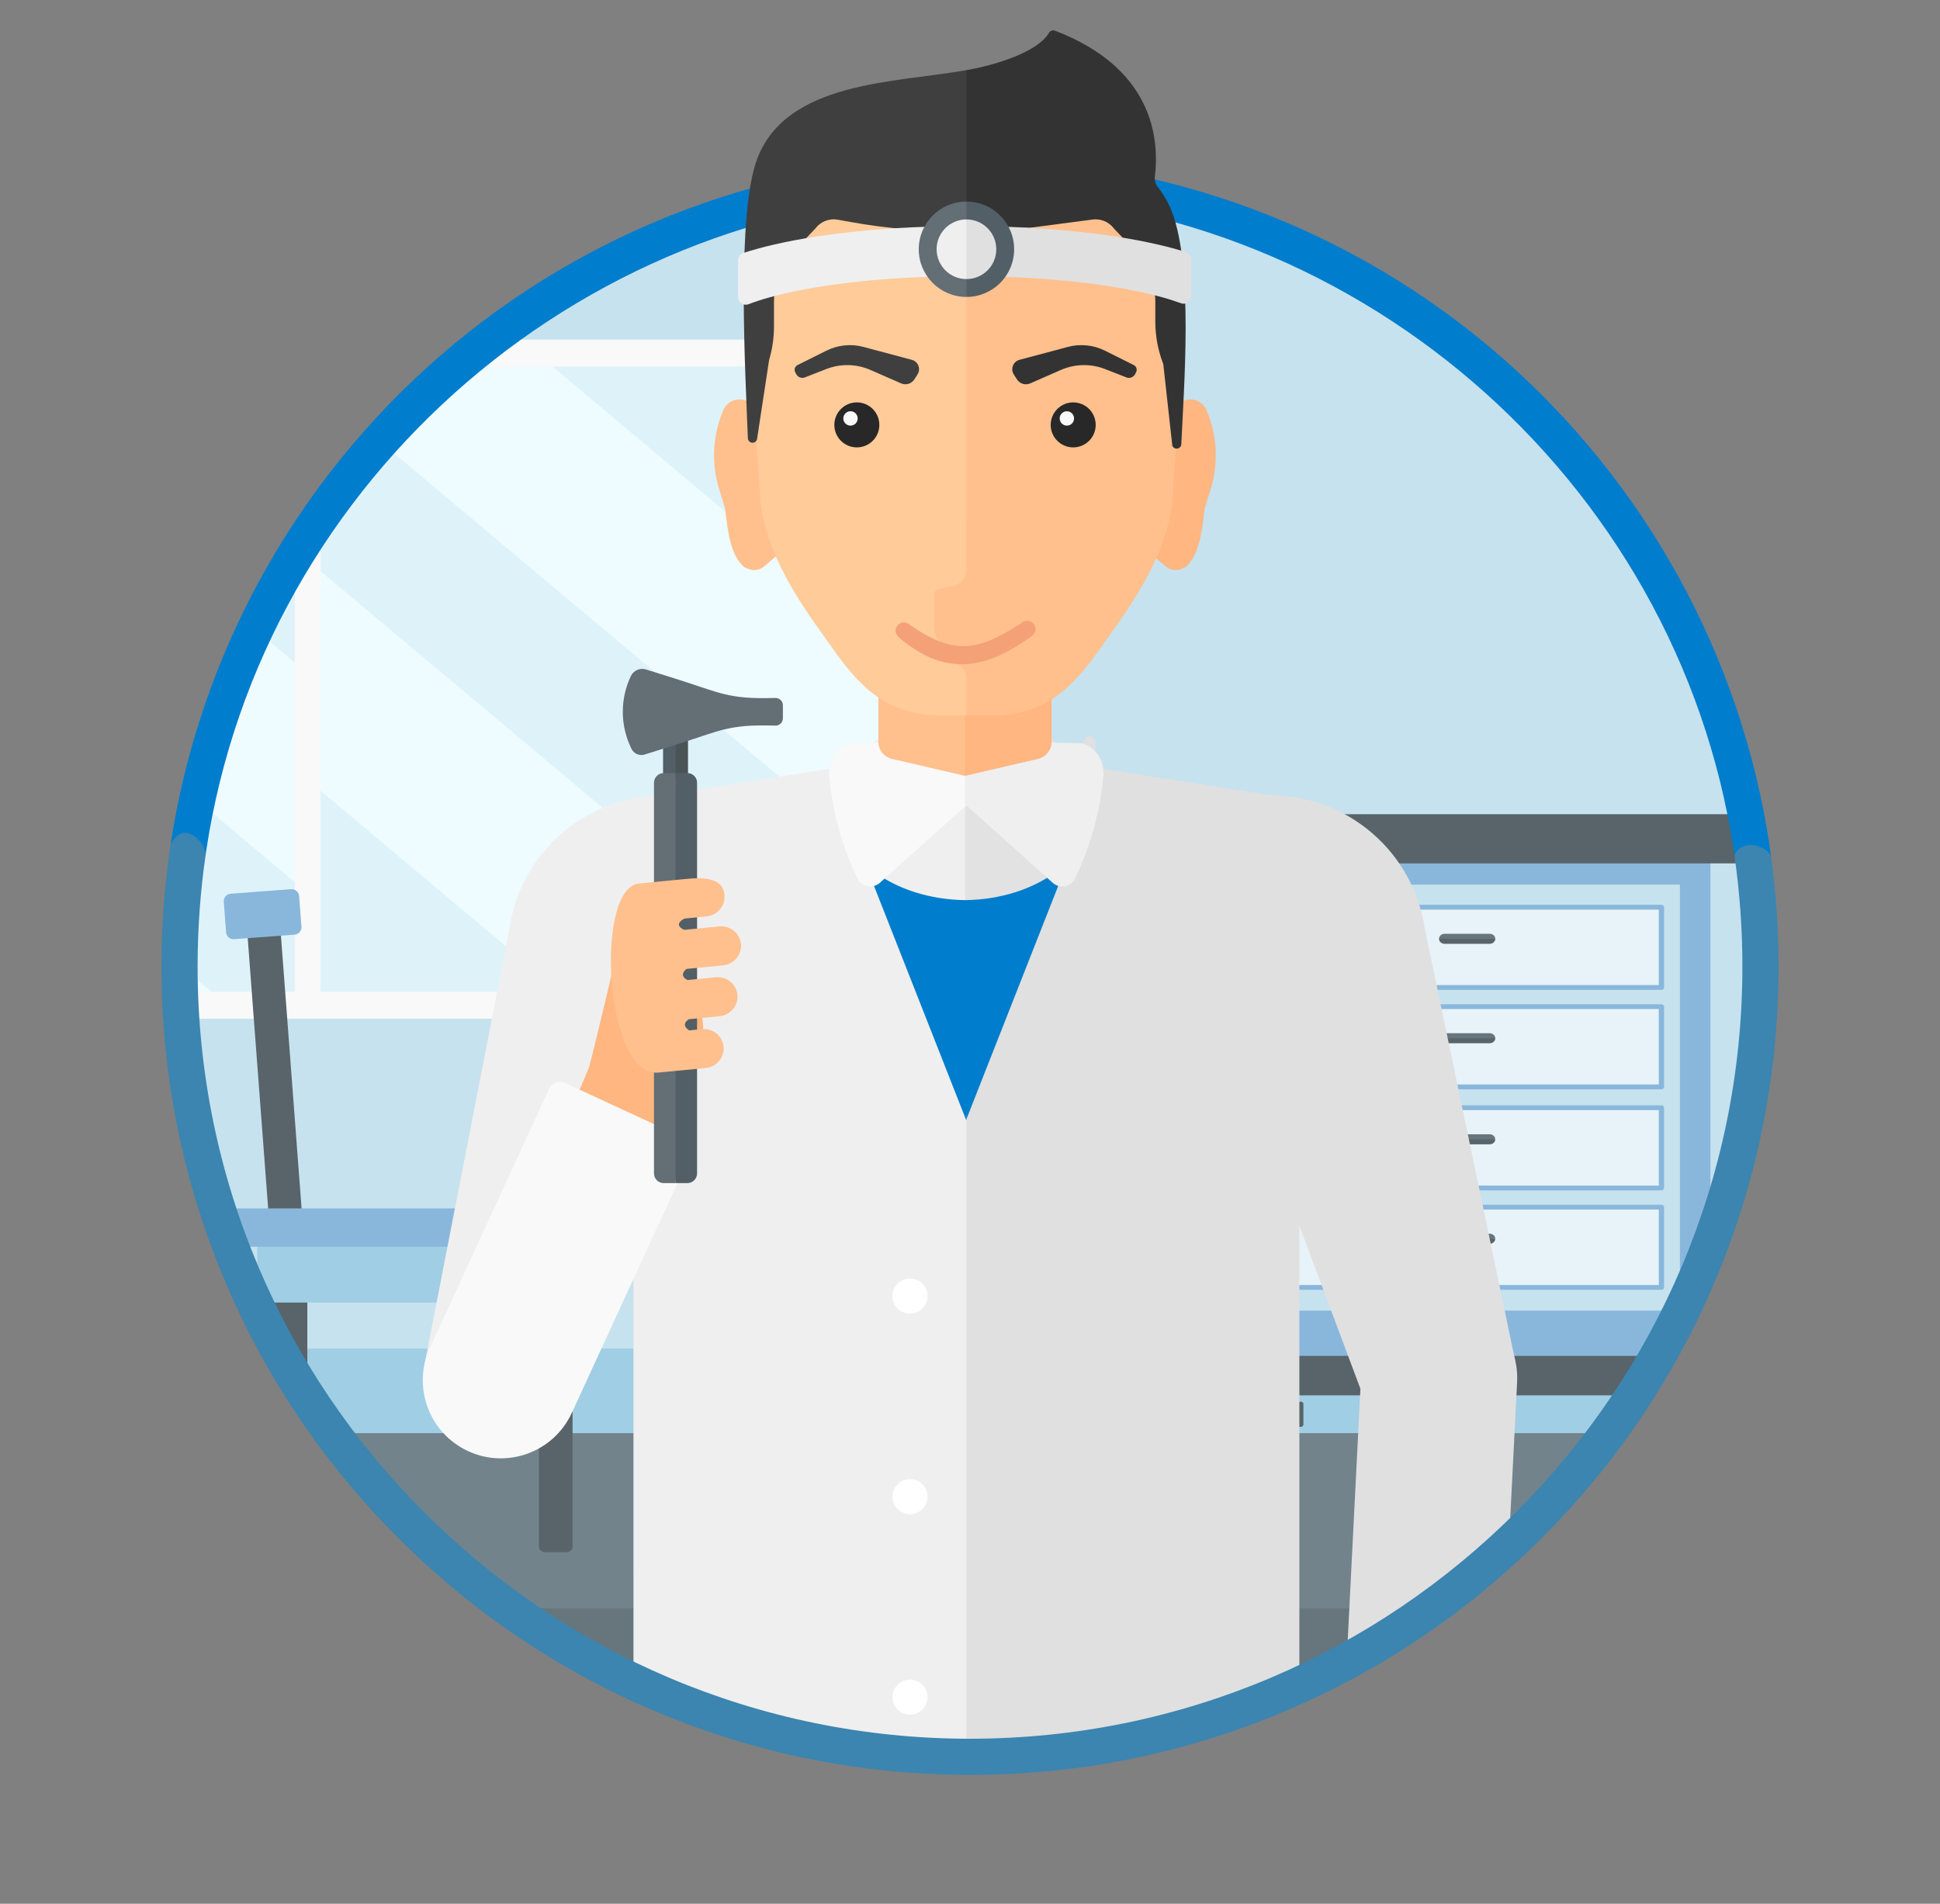 <?xml version="1.0" encoding="utf-8"?>
<!-- Generator: Adobe Illustrator 23.1.1, SVG Export Plug-In . SVG Version: 6.00 Build 0)  -->
<svg version="1.1" id="Layer_1" xmlns="http://www.w3.org/2000/svg" xmlns:xlink="http://www.w3.org/1999/xlink" x="0px" y="0px"
	 viewBox="0 0 858.984 843.071" style="enable-background:new 0 0 858.984 843.071;" xml:space="preserve">
<rect x="0" y="0" width="858.984" height="843.071" fill="#808080" stroke="none"/>
<style type="text/css">
	.st0{clip-path:url(#SVGID_2_);}
	.st1{clip-path:url(#XMLID_4_);fill:#C6E2EE;}
	.st2{clip-path:url(#XMLID_4_);}
	.st3{fill:#72838C;}
	.st4{fill:#67767D;}
	.st5{clip-path:url(#XMLID_4_);fill:#A0CEE4;}
	.st6{fill:#EEFBFF;}
	.st7{fill:#DEF3F9;}
	.st8{fill:#F9F9F9;}
	.st9{fill:#58646A;}
	.st10{fill:#89B7DC;}
	.st11{fill:#C6E2EE;}
	.st12{fill:#E7F3F8;}
	.st13{fill:#545F67;}
	.st14{fill:#5A666D;}
	.st15{fill:#A0CEE4;}
	.st16{fill:#E0E0E0;}
	.st17{fill:#007DCD;}
	.st18{clip-path:url(#SVGID_4_);}
	.st19{fill:#443328;}
	.st20{fill:#3A2A21;}
	.st21{fill:#FFC08D;}
	.st22{fill:#EFEFEF;}
	.st23{fill:#643614;}
	.st24{fill:#235D8C;}
	.st25{fill:#294C72;}
	.st26{fill:#FFCB99;}
	.st27{fill:#72401F;}
	.st28{fill:#326799;}
	.st29{fill:#FFFFFF;}
	.st30{fill:#E2E2E2;}
	.st31{fill:#FFB680;}
	.st32{fill:#3F3F3F;}
	.st33{fill:#333333;}
	.st34{fill:#282828;}
	.st35{fill:#F4A178;}
	.st36{fill:#636E75;}
	.st37{fill:#535F66;}
	.st38{fill:#4A5356;}
	.st39{fill:#3B85B0;}
</style>
<g>
	<g>
		<defs>
			<path id="SVGID_1_" d="M775.585,377.049C750.278,208.628,604.968,79.492,429.492,79.492
				S108.706,208.628,83.399,377.049c-2.571,17.108-3.907,34.619-3.907,52.444
				c0,193.3,156.7,350,350,350s350-156.7,350-350
				C779.492,411.668,778.156,394.156,775.585,377.049z"/>
		</defs>
		<clipPath id="SVGID_2_">
			<use xlink:href="#SVGID_1_"  style="overflow:visible;"/>
		</clipPath>
		<g id="XMLID_57_" class="st0">
			<defs>
				<rect id="XMLID_2352_" x="71.492" y="69.509" width="716" height="716"/>
			</defs>
			<clipPath id="XMLID_4_">
				<use xlink:href="#XMLID_2352_"  style="overflow:visible;"/>
			</clipPath>
			<rect id="XMLID_2272_" x="42.93" y="55.189" class="st1" width="773.125" height="774.088"/>
			<g id="XMLID_2273_" class="st2">
				<rect id="XMLID_2274_" x="40.635" y="634.552" class="st3" width="777.714" height="150.957"/>
				<rect id="XMLID_2275_" x="40.635" y="712.233" class="st4" width="777.714" height="75.478"/>
			</g>
			<rect id="XMLID_2276_" x="42.93" y="597.207" class="st5" width="773.125" height="37.455"/>
			<g id="XMLID_2277_" class="st2">
				<g id="XMLID_2278_">
					<rect id="XMLID_2279_" x="133.919" y="156.354" class="st6" width="272.599" height="288.805"/>
					<g id="XMLID_2280_">
						<polygon id="XMLID_2281_" class="st7" points="406.518,298.173 406.518,157.55 238.909,157.55 						"/>
						<polygon id="XMLID_2282_" class="st7" points="133.919,343.472 133.919,446.355 256.546,446.355 						"/>
						<polygon id="XMLID_2283_" class="st7" points="133.919,166.742 133.919,246.194 372.492,446.355 
							406.518,446.355 406.518,395.451 						"/>
					</g>
					<g id="XMLID_2284_">
						<path id="XMLID_2285_" class="st8" d="M406.519,451.138H133.919c-3.117,0-5.643-2.677-5.643-5.979
							V156.354c0-3.302,2.527-5.979,5.643-5.979h272.599c3.117,0,5.643,2.677,5.643,5.979
							v288.805C412.162,448.461,409.635,451.138,406.519,451.138z M139.563,439.18h261.312
							V162.333H139.563V439.18z"/>
					</g>
				</g>
				<g id="XMLID_2288_">
					<rect id="XMLID_2289_" x="-136.373" y="156.354" class="st6" width="272.599" height="288.805"/>
					<g id="XMLID_2290_">
						<polygon id="XMLID_2291_" class="st7" points="136.226,298.173 136.226,157.55 -31.383,157.55 						"/>
						<polygon id="XMLID_2292_" class="st7" points="-136.373,343.472 -136.373,446.355 -13.746,446.355 						"/>
						<polygon id="XMLID_2293_" class="st7" points="-136.373,166.742 -136.373,246.194 102.2,446.355 
							136.226,446.355 136.226,395.451 						"/>
					</g>
					<g id="XMLID_2294_">
						<path id="XMLID_2295_" class="st8" d="M136.226,451.138h-272.599c-3.117,0-5.643-2.677-5.643-5.979
							V156.354c0-3.301,2.527-5.978,5.643-5.978h272.599c3.117,0,5.643,2.677,5.643,5.978
							v288.805C141.87,448.461,139.343,451.138,136.226,451.138z M-130.729,439.18h261.312
							V162.333h-261.312V439.18z"/>
					</g>
				</g>
			</g>
			<g id="XMLID_2298_" class="st2">
				<g id="XMLID_2299_">
					<rect id="XMLID_2300_" x="548.583" y="594.471" class="st9" width="201.301" height="23.456"/>
					<path id="XMLID_2301_" class="st10" d="M541.131,363.155v232.547c0,2.616,2.12,4.735,4.735,4.735
						h206.736c2.615,0,4.737-2.12,4.737-4.735V363.155H541.131z"/>
				</g>
				<g id="XMLID_2302_">
					<rect id="XMLID_2303_" x="554.64" y="391.734" class="st11" width="189.189" height="188.661"/>
					<g id="XMLID_2304_">
						<g id="XMLID_2305_">
							<g id="XMLID_2306_">
								<rect id="XMLID_2307_" x="563.592" y="401.753" class="st12" width="172.056" height="35.549"/>
								<g id="XMLID_2308_">
									<path id="XMLID_2309_" class="st10" d="M735.648,438.367H563.592c-0.648,0-1.175-0.477-1.175-1.066
										v-35.549c0-0.589,0.526-1.066,1.175-1.066h172.056c0.648,0,1.174,0.477,1.174,1.066
										v35.549C736.822,437.891,736.297,438.367,735.648,438.367z M564.766,436.236h169.708
										v-33.417H564.766V436.236z"/>
								</g>
							</g>
							<g id="XMLID_2312_">
								<path id="XMLID_10135_" class="st9" d="M659.629,417.96c1.351,0,2.445-0.993,2.445-2.219
									l-7.695-0.933l-9.669,0.329l-7.543,0.604c0,1.226,1.094,2.219,2.445,2.219H659.629z"/>
								<path id="XMLID_10134_" class="st4" d="M662.074,415.741c0-1.226-1.094-2.22-2.445-2.22h-20.018
									c-1.351,0-2.445,0.994-2.445,2.22H662.074L662.074,415.741z"/>
							</g>
						</g>
						<g id="XMLID_2313_">
							<g id="XMLID_2314_">
								<rect id="XMLID_2315_" x="563.592" y="445.78" class="st12" width="172.056" height="35.548"/>
								<g id="XMLID_2316_">
									<path id="XMLID_2317_" class="st10" d="M735.648,482.395H563.592
										c-0.648,0-1.175-0.477-1.175-1.066v-35.549c0-0.589,0.526-1.066,1.175-1.066h172.056
										c0.648,0,1.174,0.477,1.174,1.066v35.549
										C736.822,481.918,736.297,482.395,735.648,482.395z M564.766,480.263h169.708v-33.418
										H564.766V480.263z"/>
								</g>
							</g>
							<g id="XMLID_2320_">
								<path id="XMLID_10125_" class="st9" d="M659.629,461.987c1.351,0,2.445-0.993,2.445-2.219
									l-7.695-0.934l-9.669,0.329l-7.543,0.604c0,1.226,1.094,2.219,2.445,2.219H659.629z"/>
								<path id="XMLID_10124_" class="st4" d="M662.074,459.768c0-1.226-1.094-2.22-2.445-2.22h-20.018
									c-1.351,0-2.445,0.994-2.445,2.22H662.074L662.074,459.768z"/>
							</g>
						</g>
					</g>
					<g id="XMLID_2321_">
						<g id="XMLID_2322_">
							<g id="XMLID_2323_">
								<rect id="XMLID_2324_" x="563.592" y="490.541" class="st12" width="172.056" height="35.549"/>
								<g id="XMLID_2325_">
									<path id="XMLID_2326_" class="st10" d="M735.648,527.156H563.592
										c-0.648,0-1.175-0.477-1.175-1.066v-35.549c0-0.589,0.526-1.066,1.175-1.066h172.056
										c0.648,0,1.174,0.477,1.174,1.066v35.549
										C736.822,526.679,736.297,527.156,735.648,527.156z M564.766,525.024h169.708v-33.417
										H564.766V525.024z"/>
								</g>
							</g>
							<g id="XMLID_2329_">
								<path id="XMLID_10114_" class="st9" d="M659.629,506.749c1.351,0,2.445-0.994,2.445-2.22
									l-7.695-0.933l-9.669,0.329l-7.543,0.604c0,1.226,1.094,2.22,2.445,2.22H659.629z"/>
								<path id="XMLID_10113_" class="st4" d="M662.074,504.529c0-1.225-1.094-2.219-2.445-2.219h-20.018
									c-1.351,0-2.445,0.994-2.445,2.219H662.074L662.074,504.529z"/>
							</g>
						</g>
						<g id="XMLID_2330_">
							<g id="XMLID_2331_">
								<rect id="XMLID_2332_" x="563.592" y="534.569" class="st12" width="172.056" height="35.549"/>
								<g id="XMLID_2333_">
									<path id="XMLID_2334_" class="st10" d="M735.648,571.183H563.592c-0.648,0-1.175-0.477-1.175-1.065
										v-35.549c0-0.589,0.526-1.066,1.175-1.066h172.056c0.648,0,1.174,0.477,1.174,1.066
										v35.549C736.822,570.706,736.297,571.183,735.648,571.183z M564.766,569.051h169.708v-33.417
										H564.766V569.051z"/>
								</g>
							</g>
							<g id="XMLID_2337_">
								<path id="XMLID_10104_" class="st9" d="M659.629,550.776c1.351,0,2.445-0.994,2.445-2.22
									l-7.695-0.933l-9.669,0.329l-7.543,0.604c0,1.226,1.094,2.22,2.445,2.22H659.629z"/>
								<path id="XMLID_10103_" class="st4" d="M662.074,548.556c0-1.226-1.094-2.219-2.445-2.219h-20.018
									c-1.351,0-2.445,0.993-2.445,2.219H662.074L662.074,548.556z"/>
							</g>
						</g>
					</g>
				</g>
				<g id="XMLID_2338_">
					<g id="XMLID_2339_">
						<g id="XMLID_2340_">
							<path id="XMLID_2341_" class="st13" d="M724.117,631.871c0,5.094,4.131,9.225,9.226,9.225
								c5.095,0,9.226-4.131,9.226-9.225c0-5.096-4.131-9.226-9.226-9.226
								C728.249,622.645,724.117,626.775,724.117,631.871z"/>
							<path id="XMLID_2342_" class="st14" d="M727.154,631.871c0,3.419,2.77,6.189,6.189,6.189
								c3.418,0,6.189-2.771,6.189-6.189c0-3.419-2.771-6.19-6.189-6.19
								C729.924,625.681,727.154,628.452,727.154,631.871z"/>
						</g>
						<path id="XMLID_2343_" class="st9" d="M721.35,630.851c0,0.563,0.504,1.02,1.124,1.02h23.045
							c0.41,0,0.787-0.201,0.987-0.526c0.2-0.324,0.192-0.722-0.022-1.039l-6.109-9.072
							c-0.206-0.305-0.572-0.492-0.966-0.492H722.397c-0.578,0-1.048,0.425-1.048,0.951V630.851
							z"/>
						<path id="XMLID_2344_" class="st13" d="M725.543,619.335c0,0.777,0.77,1.407,1.721,1.407h8.733
							c0.95,0,1.721-0.63,1.721-1.407l0,0c0-0.777-0.771-1.407-1.721-1.407h-8.733
							C726.313,617.928,725.543,618.558,725.543,619.335L725.543,619.335z"/>
					</g>
					<g id="XMLID_2345_">
						<g id="XMLID_2346_">
							<path id="XMLID_2347_" class="st13" d="M574.351,631.87c0,5.096-4.13,9.226-9.225,9.226
								c-5.095,0-9.226-4.131-9.226-9.226c0-5.095,4.131-9.225,9.226-9.225
								C570.221,622.645,574.351,626.775,574.351,631.87z"/>
							<path id="XMLID_2348_" class="st14" d="M571.315,631.87c0,3.419-2.771,6.19-6.189,6.19
								c-3.418,0-6.19-2.771-6.19-6.19c0-3.418,2.772-6.189,6.19-6.189
								C568.544,625.681,571.315,628.452,571.315,631.87z"/>
						</g>
						<path id="XMLID_2349_" class="st9" d="M577.117,630.851c0,0.563-0.502,1.02-1.122,1.02h-23.045
							c-0.41,0-0.787-0.2-0.987-0.525c-0.201-0.325-0.192-0.723,0.021-1.039l6.11-9.072
							c0.206-0.305,0.572-0.492,0.966-0.492h17.011c0.578,0,1.046,0.425,1.046,0.951V630.851z
							"/>
						<path id="XMLID_2350_" class="st13" d="M572.925,619.335c0,0.777-0.771,1.407-1.721,1.407h-8.733
							c-0.95,0-1.72-0.63-1.72-1.407l0,0c0-0.777,0.77-1.407,1.72-1.407h8.733
							C572.154,617.928,572.925,618.558,572.925,619.335L572.925,619.335z"/>
					</g>
				</g>
				<path id="XMLID_2351_" class="st9" d="M768.002,360.564H530.466c-2.616,0-4.735,1.78-4.735,3.975
					v13.834c0,2.195,2.12,3.975,4.735,3.975h237.536c2.616,0,4.735-1.78,4.735-3.975
					v-13.834C772.738,362.343,770.618,360.564,768.002,360.564z"/>
			</g>
			<g id="XMLID_8633_" class="st2">
				<g id="XMLID_8650_">
					<g id="XMLID_8653_">
						<path id="XMLID_8655_" class="st9" d="M511.453,451.108v234.153c0,0.737-0.601,1.335-1.342,1.335
							h-17.399c-0.741,0-1.341-0.598-1.341-1.335V451.108H511.453z"/>
						<path id="XMLID_8654_" class="st9" d="M335.049,451.108v234.153c0,0.737-0.6,1.335-1.341,1.335
							h-17.399c-0.741,0-1.342-0.598-1.342-1.335V451.108H335.049z"/>
					</g>
					<path id="XMLID_8652_" class="st15" d="M521.415,451.985v14.034c0,6.234-5.078,11.285-11.345,11.285
						H319.054c-7.757,0-14.047-6.256-14.047-13.972v-11.348H521.415z"/>
					<path id="XMLID_8651_" class="st10" d="M526.749,441.485v11.834c0,0.738-0.601,1.336-1.342,1.336
						H301.013c-0.741,0-1.343-0.597-1.343-1.336v-11.834H526.749z"/>
				</g>
				<g id="XMLID_8643_">
					<path id="XMLID_8647_" class="st16" d="M346.955,428.955h105.366c3.848,0,6.97,2.878,6.97,6.426
						c0,3.546-3.123,6.425-6.97,6.425H346.955c-3.848,0-6.969-2.878-6.969-6.425
						C339.986,431.833,343.107,428.955,346.955,428.955z"/>
					<path id="XMLID_8644_" class="st16" d="M453.438,433.866l24.758-101.869
						c0.905-3.72,3.078-6.394,4.854-5.968c1.773,0.426,2.479,3.793,1.577,7.513
						l-24.759,101.87c-0.905,3.72-3.078,6.392-4.854,5.963
						C453.242,440.949,452.535,437.585,453.438,433.866z"/>
				</g>
				<g id="XMLID_8634_">
					<g id="XMLID_8640_">
						<path id="XMLID_8642_" class="st9" d="M123.634,404.296l10.543,139.412
							c0.092,1.224-1.155,2.315-2.788,2.437l-8.805,0.66
							c-1.632,0.121-3.03-0.771-3.122-1.997l-10.544-139.412L123.634,404.296z"/>
						<path id="XMLID_8641_" class="st10" d="M102.141,395.778l26.747-2.001
							c1.829-0.138,3.423,1.227,3.561,3.045l1.025,13.551
							c0.137,1.82-1.235,3.405-3.063,3.541l-26.747,2.002
							c-1.829,0.137-3.423-1.227-3.561-3.046l-1.025-13.551
							C98.941,397.5,100.312,395.914,102.141,395.778z"/>
					</g>
					<g id="XMLID_8637_">
						<path id="XMLID_8639_" class="st9" d="M253.519,545.373v139.806c0,1.228-1.341,2.222-2.993,2.222
							h-8.917c-1.654,0-2.993-0.994-2.993-2.222V545.373H253.519z"/>
						<path id="XMLID_8638_" class="st9" d="M136.082,545.373v139.806c0,1.228-1.34,2.222-2.992,2.222
							h-8.917c-1.653,0-2.993-0.994-2.993-2.222V545.373H136.082z"/>
					</g>
					<path id="XMLID_8636_" class="st15" d="M260.825,569.825c0,3.854-3.171,7.008-7.046,7.008H120.919
						c-3.876,0-7.047-3.154-7.047-7.008v-16.127c0-3.855,3.172-7.009,7.047-7.009h132.861
						c3.875,0,7.046,3.154,7.046,7.009V569.825z"/>
					<path id="XMLID_8635_" class="st10" d="M274.395,546.401c0,3.152-2.592,5.731-5.761,5.731H106.063
						c-3.17,0-5.762-2.579-5.762-5.731v-5.546c0-3.151,2.592-5.73,5.762-5.73h162.572
						c3.168,0,5.761,2.579,5.761,5.73V546.401z"/>
				</g>
			</g>
		</g>
	</g>
	<path class="st17" d="M91.311,376.737C116.216,210.985,261.603,85.992,429.492,85.992
		s313.276,124.993,338.182,290.745c0.103,0.68,0.19,1.364,0.287,2.045
		c5.333,0.063,10.801,0.533,16.196,0.278c-0.215-1.569-0.427-3.138-0.661-4.701
		c-12.604-83.886-55.008-160.876-119.399-216.788c-65.041-56.477-148.359-87.58-234.605-87.58
		s-169.564,31.103-234.604,87.58C130.574,213.415,88.199,290.287,75.538,374.054
		c5.21,1.024,10.335,2.647,15.552,4.25C91.166,377.783,91.232,377.258,91.311,376.737z"/>
	<g>
		<defs>
			<path id="SVGID_3_" d="M903.222-51.631H-52.23V380.636h135.125
				c-2.231,15.967-3.402,32.274-3.402,48.856c0,193.3,156.7,350,350,350
				s350-156.7,350-350c0-16.582-1.171-32.889-3.402-48.856h127.132V-51.631z"/>
		</defs>
		<clipPath id="SVGID_4_">
			<use xlink:href="#SVGID_3_"  style="overflow:visible;"/>
		</clipPath>
		<g class="st18">
			<g>
				<g>
					<path class="st16" d="M556.068,352.597c36.628-3.539,69.251,22.344,74.715,58.305l40.131,191.795
						l-67.507,15.125l-47.859-127.9c-0.395-1.024-0.914-2.174-1.508-3.428
						c-8.738-18.227-25.22-58.662-80.645-42.758c-13.56,3.893,7.849-17.066,20.451-35.503
						C517.909,373.029,518.109,356.245,556.068,352.597z"/>
					<path class="st16" d="M550.643,410.64c-5.865,6.653-5.248,16.763,1.39,22.646
						c6.636,5.891,16.776,5.255,22.647-1.372c5.872-6.649,5.248-16.78-1.386-22.655
						C566.661,403.397,556.506,404.013,550.643,410.64z"/>
				</g>
			</g>
			<g>
				<g>
					<path class="st19" d="M468.05,1305.251c0,0,0.195-6.112,15.013-4.232
						c14.828,1.882,24.325,3.922,29.835,3.138c5.509-0.785,5.509,12.237,4.565,12.705
						c-0.951,0.471-23.756,3.138-25.281,2.667
						C490.672,1319.049,468.05,1305.251,468.05,1305.251z"/>
				</g>
				<g>
					<path class="st20" d="M463.266,1327.01c0,0-5.088,4.013-2.664,14.83
						c1.12,3.92,13.187,2.664,40.746,13.494c27.551,10.816,88.626,17.542,105.582,1.463
						c3.377-3.209,7.638-16.481-7.259-17.58
						C584.774,1338.121,463.266,1327.01,463.266,1327.01z"/>
				</g>
				<g>
					<path class="st21" d="M531.346,1315.601c0,2.863-3.43,5.184-7.665,5.184h-37.218
						c-4.228,0-7.68-2.321-7.68-5.184v-39.84c0-2.85,3.452-5.17,7.68-5.17h37.218
						c4.235,0,7.665,2.32,7.665,5.17V1315.601z"/>
				</g>
				<path class="st22" d="M475.794,1314.271c0,2.448,4.038,4.422,9.03,4.422h36.535
					c4.975,0,9.027-1.974,9.027-4.422v-9.187c0-2.444-4.052-4.427-9.027-4.427H484.824
					c-4.992,0-9.03,1.983-9.03,4.427V1314.271z"/>
				<g>
					<path class="st23" d="M468.05,1305.251c0,0-6.268,18.979-6.077,23.379
						c17.474,4.387,12.132,2.551,29.427,9.29c17.293,6.754,86.298,25.76,116.51,4.915
						c3.803-3.149-4.556-21.521-46.937-29.993c-8.175-2.655-20.514-13.39-25.258-19.043
						c-7.987-1.883-19.766,5.016-33.83,15.685
						C487.81,1320.156,468.63,1300.225,468.05,1305.251z"/>
				</g>
				<g>
					<path class="st22" d="M545.628,1322.287c-0.047-0.061-2.761-3.804-2.44-8.945
						c-2.016,0.719-4.084,1.692-6.075,2.957c-0.368,0.231-0.824,0.271-1.237,0.103
						c-0.402-0.155-0.697-0.511-0.797-0.927c-0.552-2.488-0.694-4.838-0.4-7.085
						c-0.369,0.069-0.752,0.155-1.145,0.239c-2.74,0.575-5.866,1.232-9.482,1.931
						c-0.51,0.106-0.996-0.103-1.321-0.502c-0.295-0.404-0.349-0.94-0.119-1.39
						c5.275-10.114,17.241-10.899,17.729-10.951c0.531-0.031,1.023,0.25,1.262,0.711
						c0.24,0.456,0.183,1.022-0.148,1.429c-1.367,1.667-2.411,3.354-3.109,5.1
						c4.133-0.812,7.262-1.266,9.872-1.095c0.493,0.031,0.942,0.343,1.127,0.803
						c0.195,0.46,0.106,0.982-0.207,1.36c-1.024,1.18-1.753,2.337-2.273,3.471
						c4.628-1.086,8.12-1.078,8.362-1.078c0.734,0.009,1.322,0.606,1.315,1.329
						c-0.01,0.718-0.586,1.304-1.339,1.304c-0.075,0-4.145,0-9.253,1.412
						c-0.78,4.63,1.678,8.067,1.829,8.265c0.433,0.597,0.302,1.423-0.3,1.84
						c-0.19,0.146-0.411,0.219-0.638,0.252
						C546.39,1322.871,545.919,1322.675,545.628,1322.287z M545.469,1306.517
						c-2.15,0.187-4.749,0.637-7.98,1.298c-0.321,1.683-0.36,3.428-0.125,5.267
						c2.14-1.172,4.286-2.06,6.342-2.71C544.062,1309.128,544.63,1307.837,545.469,1306.517z
						 M537.461,1300.855c-3.015,0.729-7.646,2.465-10.853,6.521
						c2.337-0.462,4.445-0.911,6.372-1.316c0.795-0.17,1.563-0.325,2.304-0.483
						C535.774,1303.968,536.489,1302.403,537.461,1300.855z"/>
				</g>
			</g>
			<path class="st24" d="M563.133,732.669v53.612c0,111.747-4.709,223.449-14.13,334.808
				l-12.62,149.207h-62.967l-6.485-61.375c-9.943-94.094-14.917-188.645-14.917-283.265
				v-56.37c0-13.304-10.791-24.096-24.108-24.096l-24.282-7.15l2.882-98.244l21.4-7.127
				H563.133z"/>
			<path class="st25" d="M465.79,1250.901c0-2.435,1.973-4.41,4.414-4.41h69.119
				c2.439,0,4.414,1.974,4.414,4.41v25.049c0,2.436-1.975,4.422-4.414,4.422h-69.119
				c-2.44,0-4.414-1.985-4.414-4.422V1250.901z"/>
			<g>
				<g>
					<path class="st19" d="M386.52,1305.251c0,0-0.196-6.112-15.013-4.232
						c-14.827,1.882-24.324,3.922-29.836,3.138c-5.509-0.785-5.509,12.237-4.562,12.705
						c0.95,0.471,23.752,3.138,25.278,2.667
						C363.898,1319.049,386.52,1305.251,386.52,1305.251z"/>
				</g>
				<g>
					<path class="st19" d="M391.303,1327.01c0,0,5.088,4.013,2.664,14.83
						c-1.12,3.92-13.186,2.664-40.747,13.494c-27.551,10.816-88.623,17.542-105.58,1.463
						c-3.378-3.209-7.639-16.481,7.257-17.58
						C269.795,1338.121,391.303,1327.01,391.303,1327.01z"/>
				</g>
				<g>
					<g>
						<path class="st26" d="M323.222,1315.601c0,2.863,3.43,5.184,7.666,5.184h37.219
							c4.227,0,7.677-2.321,7.677-5.184v-39.84c0-2.85-3.45-5.17-7.677-5.17h-37.219
							c-4.236,0-7.666,2.32-7.666,5.17V1315.601z"/>
					</g>
				</g>
				<path class="st8" d="M378.773,1314.271c0,2.448-4.036,4.422-9.029,4.422h-36.535
					c-4.975,0-9.027-1.974-9.027-4.422v-9.187c0-2.444,4.051-4.427,9.027-4.427h36.535
					c4.993,0,9.029,1.983,9.029,4.427V1314.271z"/>
				<g>
					<path class="st27" d="M386.52,1305.251c0,0,6.267,18.979,6.076,23.379
						c-17.48,4.387-12.132,2.551-29.426,9.29c-17.292,6.754-86.297,25.76-116.512,4.915
						c-3.801-3.149,4.557-21.521,46.94-29.993c8.175-2.655,20.512-13.39,25.259-19.043
						c7.981-1.883,19.765,5.016,33.831,15.685
						C366.761,1320.156,385.939,1300.225,386.52,1305.251z"/>
				</g>
				<g>
					<path class="st8" d="M307.726,1322.822c-0.227-0.033-0.451-0.106-0.638-0.252
						c-0.6-0.417-0.731-1.243-0.3-1.84c0.151-0.198,2.609-3.635,1.831-8.265
						c-5.11-1.412-9.179-1.412-9.252-1.412c-0.757,0-1.331-0.586-1.339-1.304
						c-0.013-0.723,0.58-1.319,1.31-1.329c0.248,0,3.738-0.008,8.366,1.078
						c-0.52-1.134-1.253-2.291-2.275-3.471c-0.319-0.378-0.401-0.9-0.207-1.36
						c0.186-0.459,0.635-0.772,1.129-0.803c2.606-0.171,5.739,0.283,9.872,1.095
						c-0.703-1.746-1.741-3.433-3.108-5.1c-0.333-0.408-0.39-0.974-0.15-1.429
						c0.234-0.462,0.733-0.742,1.263-0.711c0.49,0.052,12.456,0.837,17.732,10.951
						c0.227,0.45,0.175,0.985-0.124,1.39c-0.32,0.398-0.809,0.608-1.317,0.502
						c-3.617-0.7-6.742-1.356-9.483-1.931c-0.391-0.084-0.775-0.17-1.145-0.239
						c0.29,2.247,0.151,4.597-0.402,7.085c-0.098,0.416-0.392,0.772-0.794,0.927
						c-0.414,0.167-0.869,0.128-1.239-0.103c-1.993-1.264-4.06-2.238-6.072-2.957
						c0.32,5.141-2.394,8.884-2.441,8.945C308.65,1322.675,308.172,1322.871,307.726,1322.822z
						 M310.864,1310.373c2.055,0.65,4.202,1.538,6.343,2.71
						c0.235-1.84,0.193-3.585-0.131-5.267c-3.227-0.661-5.828-1.111-7.979-1.298
						C309.934,1307.837,310.502,1309.128,310.864,1310.373z M319.285,1305.577
						c0.741,0.158,1.51,0.313,2.304,0.483c1.929,0.405,4.037,0.854,6.374,1.316
						c-3.208-4.056-7.839-5.792-10.857-6.521
						C318.074,1302.403,318.794,1303.968,319.285,1305.577z"/>
				</g>
			</g>
			<path class="st28" d="M292.677,732.669v53.612c0,111.747,4.717,223.449,14.136,334.808
				l12.622,149.207h62.966l6.482-61.375c9.942-94.094,14.924-188.645,14.924-283.265v-56.37
				c0-13.304,10.785-24.096,24.098-24.096V732.669H292.677z"/>
			<path class="st25" d="M390.023,1250.901c0-2.435-1.976-4.41-4.411-4.41h-69.116
				c-2.437,0-4.412,1.974-4.412,4.41v25.049c0,2.436,1.975,4.422,4.412,4.422h69.116
				c2.435,0,4.411-1.985,4.411-4.422V1250.901z"/>
			<g>
				<polygon class="st16" points="563.133,352.269 427.906,330.866 385.105,366.312 379.512,945.497 
					427.906,951.097 575.324,951.097 575.336,484.213 				"/>
				<polygon class="st22" points="292.677,352.269 280.478,484.213 280.493,951.097 427.906,951.097 
					427.906,330.866 				"/>
			</g>
			<g>
				<g>
					<polygon class="st17" points="367.27,342.212 427.861,496.198 438.569,326.069 					"/>
				</g>
				<g>
					<polygon class="st17" points="488.501,341.638 427.906,495.624 427.906,325.49 					"/>
				</g>
			</g>
			<path class="st29" d="M410.7,573.981c0,4.284-3.475,7.766-7.764,7.766
				c-4.289,0-7.763-3.481-7.763-7.766c0-4.285,3.474-7.767,7.763-7.767
				C407.226,566.215,410.7,569.696,410.7,573.981z"/>
			<path class="st29" d="M410.7,662.777c0,4.29-3.475,7.767-7.764,7.767
				c-4.289,0-7.763-3.477-7.763-7.767c0-4.289,3.474-7.764,7.763-7.764
				C407.226,655.013,410.7,658.488,410.7,662.777z"/>
			<path class="st29" d="M410.7,751.572c0,4.284-3.475,7.767-7.764,7.767
				c-4.289,0-7.763-3.483-7.763-7.767c0-4.282,3.474-7.763,7.763-7.763
				C407.226,743.809,410.7,747.29,410.7,751.572z"/>
			<g>
				<path class="st22" d="M427.347,316.085c-31.273,0.398-56.47,18.707-56.47,41.265
					c0,22.57,25.196,40.873,56.47,41.272l28.431-22.749L427.347,316.085z"/>
				<path class="st30" d="M427.347,316.085c31.271,0.398,56.471,18.707,56.471,41.265
					c0,22.57-25.2,40.873-56.471,41.272V316.085z"/>
				<path class="st8" d="M376.78,329.144c-6.104,1.454-10.251,7.661-9.634,14.442
					c1.316,14.636,5.049,28.932,11.036,42.181l1.39,3.082
					c0.834,1.837,2.49,3.175,4.468,3.588c1.976,0.418,4.031-0.134,5.535-1.481
					l70.931-63.646L376.78,329.144z"/>
				<path class="st22" d="M478.905,329.144l-51.675-1.13v28.051l38.887,34.89
					c1.502,1.348,3.554,1.9,5.529,1.483c1.979-0.416,3.638-1.749,4.466-3.59
					l1.395-3.082c5.99-13.249,9.718-27.545,11.04-42.181
					C489.161,336.803,485.008,330.598,478.905,329.144z"/>
				<g>
					<path class="st31" d="M414.924,307.956l12.346,35.625l32.366-7.517
						c3.492-0.815,5.969-3.933,5.969-7.516v-20.592H414.924z"/>
					<path class="st21" d="M388.931,307.956v20.592c0,3.583,2.477,6.702,5.97,7.516l32.369,7.517
						v-35.625H388.931z"/>
				</g>
			</g>
			<g>
				<g>
					<path class="st21" d="M587.506,808.802l-1.346,11.406c-0.42,3.502,2.087,6.683,5.603,7.102
						c2.527,0.299,4.893-0.943,6.169-2.972c0,0,0.003,0,0.007,0.012
						c3.337-1.129,3.341,2.283,3.341,2.283c-0.418,3.5,2.087,6.697,5.618,7.102
						c3.168,0.387,6.078-1.671,6.887-4.683c0,0,0.013,0,0.025,0.014
						c2.542-1.916,2.981,1.227,2.981,1.227s0.014-0.006,0.03,0.001
						c0.024,3.169,2.371,5.935,5.609,6.3c2.933,0.349,5.61-1.35,6.661-3.965
						c0.009,0.006,0.014,0.006,0.014,0.006c2.33-2.886,4.265,0.107,4.265,0.107
						l0.019-0.006c0.919,1.896,2.744,3.284,4.982,3.554
						c3.505,0.414,6.678-2.09,7.106-5.608c1.557-5.879,5.75-2.525,5.75-2.525
						s0.004-0.007-0.003-0.019c0.977,0.995,2.281,1.699,3.777,1.867
						c3.509,0.423,6.69-2.092,7.114-5.585l1.275-10.735
						c9.224-41.451-4.823-37.355-9.756-45.463c-2.887-4.707-3.149-13.288-2.892-19.654
						c0.196-4.583,11.066-74.981,11.066-74.981s-41.816-6-50.941-7.079
						c-0.329,3.479-1.808,75.623-2.152,78.3c-2.776,21.171-6.562,19.059-14.284,27.915
						C588.038,780.034,587.399,799.114,587.506,808.802z"/>
				</g>
				<g>
					<path class="st16" d="M638.893,575.715c-19.082-0.927-35.282,13.805-36.203,32.863l-6.373,126.042
						c-0.139,2.878,2.083,5.323,4.96,5.463l58.629,2.831
						c1.384,0.06,2.736-0.427,3.76-1.351c1.027-0.934,1.64-2.234,1.704-3.616
						l6.375-126.031C672.66,592.836,657.953,576.633,638.893,575.715z"/>
					<path class="st16" d="M626.297,609.723c-0.288,6.029,4.366,11.148,10.394,11.439
						c6.035,0.288,11.164-4.357,11.451-10.399c0.285-6.022-4.373-11.14-10.393-11.448
						C631.711,599.025,626.582,603.682,626.297,609.723z"/>
				</g>
			</g>
			<g>
				<g>
					<path class="st22" d="M299.358,352.512c-36.673-3.033-68.935,23.298-73.903,59.33
						l-37.482,192.331l67.71,14.191l46.091-128.548c0.38-1.029,0.883-2.185,1.46-3.448
						c8.485-18.346,24.408-59.004,80.046-43.867c13.613,3.704-8.083-16.957-20.938-35.219
						C337.796,372.414,337.363,355.636,299.358,352.512z"/>
					<path class="st22" d="M305.584,410.475c5.956,6.57,5.48,16.689-1.078,22.664
						c-6.554,5.98-16.7,5.485-22.663-1.061c-5.964-6.567-5.48-16.705,1.073-22.67
						C289.467,403.453,299.63,403.929,305.584,410.475z"/>
				</g>
			</g>
			<g>
				<path class="st21" d="M342.999,185.815l-11.154-7.593c-1.922-1.31-4.345-1.687-6.579-1.04
					c-2.241,0.658-4.074,2.276-4.998,4.42c-4.757,11.09-5.424,23.518-1.849,35.04
					l2.606,8.421c1.29,11.17,2.535,20.811,8.434,26.044l1.682,0.755
					c2.366,1.061,5.12,0.688,7.103-0.973l8.133-6.811L342.999,185.815z"/>
				<path class="st31" d="M534.188,181.602c-0.922-2.144-2.755-3.762-4.997-4.42
					c-2.237-0.647-4.652-0.27-6.583,1.04l-11.15,7.593l-3.37,58.262l8.124,6.811
					c1.983,1.661,4.735,2.034,7.104,0.973l1.672-0.755
					c5.911-5.233,7.156-14.875,8.443-26.044l2.609-8.421
					C539.614,205.12,538.954,192.692,534.188,181.602z"/>
				<path class="st26" d="M427.91,77.097h-52.59c-10.639,0-15.269,5.552-20.022,14.347l-8.962,16.548
					c-6.567,12.156-15.078,25.556-15.078,39.144l5.086,68.289
					c0,21.738,11.962,42.995,24.843,61.178l7.719,10.903
					c13.021,18.359,24.985,29.424,48.733,29.424h10.272l53.412-226.905L427.91,77.097z"/>
				<g>
					<path class="st21" d="M509.487,107.992l-8.95-16.548c-4.763-8.795-9.4-14.347-20.029-14.347
						h-52.598v239.833h10.277c23.752,0,35.716-11.065,48.728-29.424l7.728-10.903
						c12.89-18.183,24.836-39.44,24.836-61.178l5.085-68.289
						C524.564,133.548,516.054,120.148,509.487,107.992z"/>
					<path class="st21" d="M427.905,228.43v23.562c0,3.884-2.833,7.183-6.674,7.77l-5.949,1.283
						c-0.898,0.143-1.571,0.919-1.571,1.83v24.908l16.48,3.893l3.659-33.357
						L427.905,228.43z"/>
					<path class="st21" d="M459.12,280.483c-0.77-1.913-2.945-2.845-4.857-2.074l-0.857,0.341
						c-16.458,6.625-34.562,6.625-51,0l-0.854-0.341
						c-1.927-0.771-3.92-2.019-4.688-0.104c-0.763,1.915,0.71,3.573,0.71,3.573
						c2.653,4.047,13.881,9.986,24.584,11.721c3.314,0.533,5.753,3.363,5.793,6.723
						c0.039,2.941,0.072,6.014,0.072,8.608c0,6.603,22.048-20.788,28.162-23.246l0.862-0.345
						C458.958,284.569,459.882,282.394,459.12,280.483z"/>
				</g>
				<path class="st32" d="M443.169,36.081l-15.259-5.012c-31.825,5.624-79.371,4.897-92.551,39.033
					c-9.413,24.377-5.298,95.237-4.218,123.972c0.039,1.008,0.806,1.842,1.811,1.969
					c1.002,0.129,1.947-0.491,2.234-1.464l5.366-35.194
					c1.43-4.808,2.154-9.802,2.154-14.829v-10.774c0-7.357,2.37-14.519,6.751-20.425
					l11.55-12.135c2.292-3.091,6.145-4.617,9.933-3.933l5.441,0.984
					c17.043,3.072,34.294,4.462,51.528,4.23l16.767-6.546L443.169,36.081z"/>
				<path class="st33" d="M518.896,93.786c-1.612-4.162-3.743-7.8-6.28-10.995
					c-1.009-1.269-1.469-2.891-1.271-4.488c2.102-17.499-1.181-48.224-44.174-64.704
					c-1.02-0.396-2.172,0.012-2.728,0.961c-4.827,8.287-22.868,14.104-36.533,16.51v71.435
					c8.824-0.112,17.64-0.696,26.425-1.666c0.502,0.096,1.02,0.126,1.563,0.03l27.414-3.579
					c3.788-0.684,7.639,0.841,9.925,3.933l11.561,12.135
					c4.378,5.906,6.747,13.068,6.747,20.425v8.594c0,6.45,1.188,12.838,3.526,18.845
					l3.994,36.143c0.356,0.909,1.296,1.446,2.263,1.284
					c0.966-0.157,1.689-0.973,1.73-1.952C524.133,172.131,528.456,118.551,518.896,93.786z"/>
				<g>
					<g>
						<path class="st34" d="M389.348,188.167c0,5.499-4.46,9.955-9.961,9.955
							c-5.505,0-9.96-4.456-9.96-9.955c0-5.502,4.455-9.972,9.96-9.972
							C384.888,178.195,389.348,182.666,389.348,188.167z"/>
						<path class="st8" d="M379.764,185.305c0,1.751-1.418,3.178-3.183,3.178
							c-1.754,0-3.179-1.427-3.179-3.178c0-1.76,1.425-3.187,3.179-3.187
							C378.346,182.117,379.764,183.545,379.764,185.305z"/>
					</g>
					<g>
						<path class="st34" d="M485.147,188.167c0,5.499-4.458,9.955-9.963,9.955
							c-5.496,0-9.96-4.456-9.96-9.955c0-5.502,4.464-9.972,9.96-9.972
							C480.688,178.195,485.147,182.666,485.147,188.167z"/>
						<path class="st8" d="M475.567,185.305c0,1.751-1.422,3.178-3.176,3.178
							c-1.758,0-3.182-1.427-3.182-3.178c0-1.76,1.424-3.187,3.182-3.187
							C474.145,182.117,475.567,183.545,475.567,185.305z"/>
					</g>
				</g>
				<g>
					<path class="st33" d="M503.018,164.873c0.305-0.56,0.369-1.212,0.173-1.814
						c-0.192-0.607-0.616-1.11-1.182-1.391l-12.761-6.37
						c-5.086-2.544-10.923-3.135-16.418-1.67l-21.423,5.712
						c-1.325,0.354-2.406,1.324-2.897,2.594c-0.509,1.287-0.367,2.723,0.369,3.883
						l1.376,2.158c1.253,1.974,3.767,2.741,5.915,1.801l13.526-5.933
						c6.218-2.729,13.27-2.878,19.598-0.407l9.488,3.704
						c1.42,0.557,3.04-0.036,3.764-1.381L503.018,164.873z"/>
					<path class="st32" d="M406.256,165.817c0.738-1.16,0.876-2.597,0.385-3.883
						c-0.505-1.27-1.582-2.241-2.909-2.594l-21.421-5.712
						c-5.494-1.465-11.337-0.874-16.418,1.67l-12.761,6.37
						c-0.57,0.281-0.993,0.784-1.187,1.391c-0.19,0.602-0.129,1.254,0.172,1.814
						l0.473,0.886c0.727,1.345,2.347,1.938,3.774,1.381l9.488-3.704
						c6.327-2.471,13.372-2.323,19.587,0.407l13.533,5.933
						c2.142,0.94,4.658,0.174,5.915-1.801L406.256,165.817z"/>
				</g>
				<path class="st26" d="M418.923,285.757c-3.096-0.988-5.213-3.879-5.213-7.132
					c0-1.291,0-2.578,0-3.532c0-0.234-12.159,5.762-12.159,5.762
					c-1.927-0.772-4.089,0.156-4.865,2.073c-0.756,1.912,0.168,4.085,2.077,4.851
					l0.857,0.343c9.125,3.669,18.704,5.501,28.285,5.501v-5.426
					C426.786,288.19,422.499,286.894,418.923,285.757z"/>
				<g>
					<path class="st35" d="M427.342,294.105c-11.179,0.511-20.173-4.329-28.708-11.284
						c-0.2-0.163-0.575-0.492-0.737-0.664c-1.441-1.535-1.932-3.44-0.509-5.149
						c1.423-1.708,3.494-1.759,5.261-0.534c0.195,0.136,0.459,0.448,0.707,0.616
						c19.225,13.038,29.315,11.4,48.458-0.886c0.252-0.162,0.535-0.435,0.742-0.559
						c1.835-1.105,3.869-0.974,5.19,0.774s0.868,3.696-0.663,5.123
						c-0.173,0.161-0.507,0.409-0.719,0.553C447.404,288.163,438.52,293.594,427.342,294.105z"
						/>
				</g>
			</g>
			<g>
				<g>
					<g>
						<path class="st31" d="M310.91,461.219c1.537-9.742-0.683-20.99-11.958-23.11
							c-16.538-3.111-22.167-22.521-27.924-7.786c-0.557,3.081-9.332,39.392-10.163,42.049
							c-1.379,4.373-30.152,69.536-30.152,69.536s38.823,16.651,47.355,20.062
							c1.221-3.274,21.381-72.56,22.409-75.056c2.823-6.81,5.042-10.906,7.139-13.623
							C309.043,469.375,310.253,465.388,310.91,461.219z"/>
					</g>
				</g>
				<g>
					<path class="st8" d="M207.256,642.622c-17.338-8.023-24.867-28.584-16.85-45.9
						l52.764-114.642c1.212-2.616,4.314-3.752,6.927-2.543l53.265,24.662
						c1.254,0.588,2.228,1.646,2.706,2.94c0.478,1.304,0.418,2.739-0.164,3.995
						l-52.76,114.634C245.112,643.098,224.571,650.64,207.256,642.622z"/>
					<path class="st8" d="M211.855,606.648c2.538-5.476,9.036-7.856,14.512-5.319
						c5.481,2.541,7.873,9.033,5.328,14.52c-2.539,5.469-9.038,7.846-14.515,5.328
						C211.694,618.637,209.307,612.132,211.855,606.648z"/>
				</g>
			</g>
			<g>
				<path class="st22" d="M427.739,100.124c-32.07,0-62.342,2.925-85.237,8.236
					c-4.878,1.132-9.325,2.353-13.357,3.667c-1.386,0.451-2.321,1.744-2.321,3.2v16.36
					c0,1.11,0.546,2.146,1.46,2.774c0.914,0.628,2.079,0.766,3.114,0.368
					c5.054-1.946,12.295-4.114,22.398-6.122c20.474-4.072,46.734-6.313,73.944-6.313
					c0.058,0,0.114,0,0.171,0l4.35-9.836l-4.35-12.332
					C427.854,100.125,427.797,100.124,427.739,100.124z"/>
				<path class="st16" d="M525.102,111.63c-3.701-1.163-7.74-2.254-12.125-3.27
					c-22.855-5.302-53.059-8.226-85.067-8.236v22.169c27.149,0.009,53.342,2.25,73.773,6.313
					c9.362,1.861,16.264,3.859,21.248,5.69c1.032,0.38,2.185,0.231,3.087-0.4
					c0.901-0.628,1.438-1.659,1.438-2.759v-16.297
					C527.457,113.371,526.503,112.07,525.102,111.63z"/>
			</g>
			<g>
				<path class="st36" d="M406.801,110.379c0,11.661,9.451,21.113,21.109,21.117l4.35-21.117
					l-4.35-21.117C416.252,89.267,406.801,98.72,406.801,110.379z"/>
				<path class="st37" d="M427.919,89.262h-0.008v42.234h0.008c11.664,0,21.118-9.454,21.118-21.117
					C449.037,98.716,439.582,89.262,427.919,89.262z"/>
			</g>
			<g>
				<path class="st22" d="M414.708,110.379c0,7.293,5.91,13.206,13.202,13.211l4.35-13.211
					l-4.35-13.21C420.618,97.174,414.708,103.086,414.708,110.379z"/>
				<path class="st16" d="M427.919,97.168l-0.008,0.001v26.421h0.008
					c7.297,0,13.212-5.914,13.212-13.211C441.13,103.083,435.216,97.168,427.919,97.168z"/>
			</g>
			<g>
				<g>
					<polygon class="st37" points="299.108,345.861 293.584,345.861 293.584,327.159 299.108,327.159 
						301.869,336.92 					"/>
					<rect x="299.108" y="327.159" class="st38" width="5.524" height="18.702"/>
				</g>
				<g>
					<path class="st36" d="M299.108,523.929h-5.25c-2.369,0-4.289-1.92-4.289-4.289V346.637
						c0-2.369,1.92-4.289,4.289-4.289h5.25l3.88,130.877L299.108,523.929z"/>
					<path class="st37" d="M299.108,523.929h5.25c2.369,0,4.289-1.92,4.289-4.289V346.637
						c0-2.369-1.92-4.289-4.289-4.289h-5.25V523.929z"/>
				</g>
				<path class="st36" d="M345.659,310.004c-0.632-0.614-1.484-0.944-2.364-0.919
					c-21.136,0.637-24.236-2.266-44.413-8.589l-12.847-4.027
					c-2.655-0.832-5.516,0.419-6.71,2.932c-4.752,10.002-4.752,21.611,0,31.613l0.273,0.575
					c1.037,2.183,3.524,3.268,5.83,2.547l13.454-4.216c20.177-6.324,23.276-9.227,44.412-8.589
					c0.879,0.026,1.732-0.305,2.364-0.919c0.632-0.612,0.989-1.455,0.989-2.336v-5.737
					C346.648,311.459,346.291,310.617,345.659,310.004z"/>
			</g>
			<path class="st21" d="M291.428,474.987l20.974-2.01c4.843-0.444,8.417-4.669,7.977-9.435
				c-0.437-4.76-4.714-8.266-9.564-7.817l-5.607,0.591
				c-4.24-2.605-0.246-4.951-0.246-4.951l13.587-1.327
				c4.841-0.445,8.418-4.668,7.978-9.436c-0.437-4.76-4.721-8.268-9.561-7.821
				l-12.538,1.23c-4.31-2.189-0.455-4.931-0.455-4.931l16.131-1.563
				c4.84-0.444,8.416-4.669,7.978-9.436c-0.435-4.762-4.725-8.266-9.564-7.817
				l-15.606,1.511c-5.284-2.511,0.172-4.986,0.172-4.986l9.717-0.973
				c4.843-0.448,8.417-4.671,7.979-9.438c-0.439-4.762-3.666-8.362-15.867-7.237
				l-21.852,2.092C263.13,392.903,267.602,476.979,291.428,474.987z"/>
		</g>
	</g>
	<path class="st39" d="M767.961,378.783c2.336,16.213,3.531,32.755,3.531,49.209
		c0,188.579-153.421,342-342,342s-342-153.421-342-342c0-16.616,1.217-33.322,3.598-49.688
		c-0.848-5.438-4.866-8.571-8.098-9.438c-1.939-0.52-5.5,0.875-7.454,5.187
		c-0.016,0.102-0.034,0.203-0.05,0.306c-2.651,17.648-3.996,35.693-3.996,53.632
		c0,48.326,9.467,95.211,28.137,139.352c18.031,42.631,43.844,80.916,76.719,113.792
		c32.876,32.876,71.161,58.688,113.792,76.719c44.142,18.67,91.026,28.137,139.353,28.137
		s95.211-9.467,139.353-28.137c42.631-18.032,80.916-43.844,113.792-76.719
		c32.875-32.876,58.688-71.161,76.719-113.792c18.67-44.141,28.137-91.026,28.137-139.352
		c0-16.351-1.13-32.785-3.335-48.931c-1.227-2.944-5.923-4.786-8.665-4.881
		C772.819,374.087,768.992,375.43,767.961,378.783z"/>
</g>
</svg>
